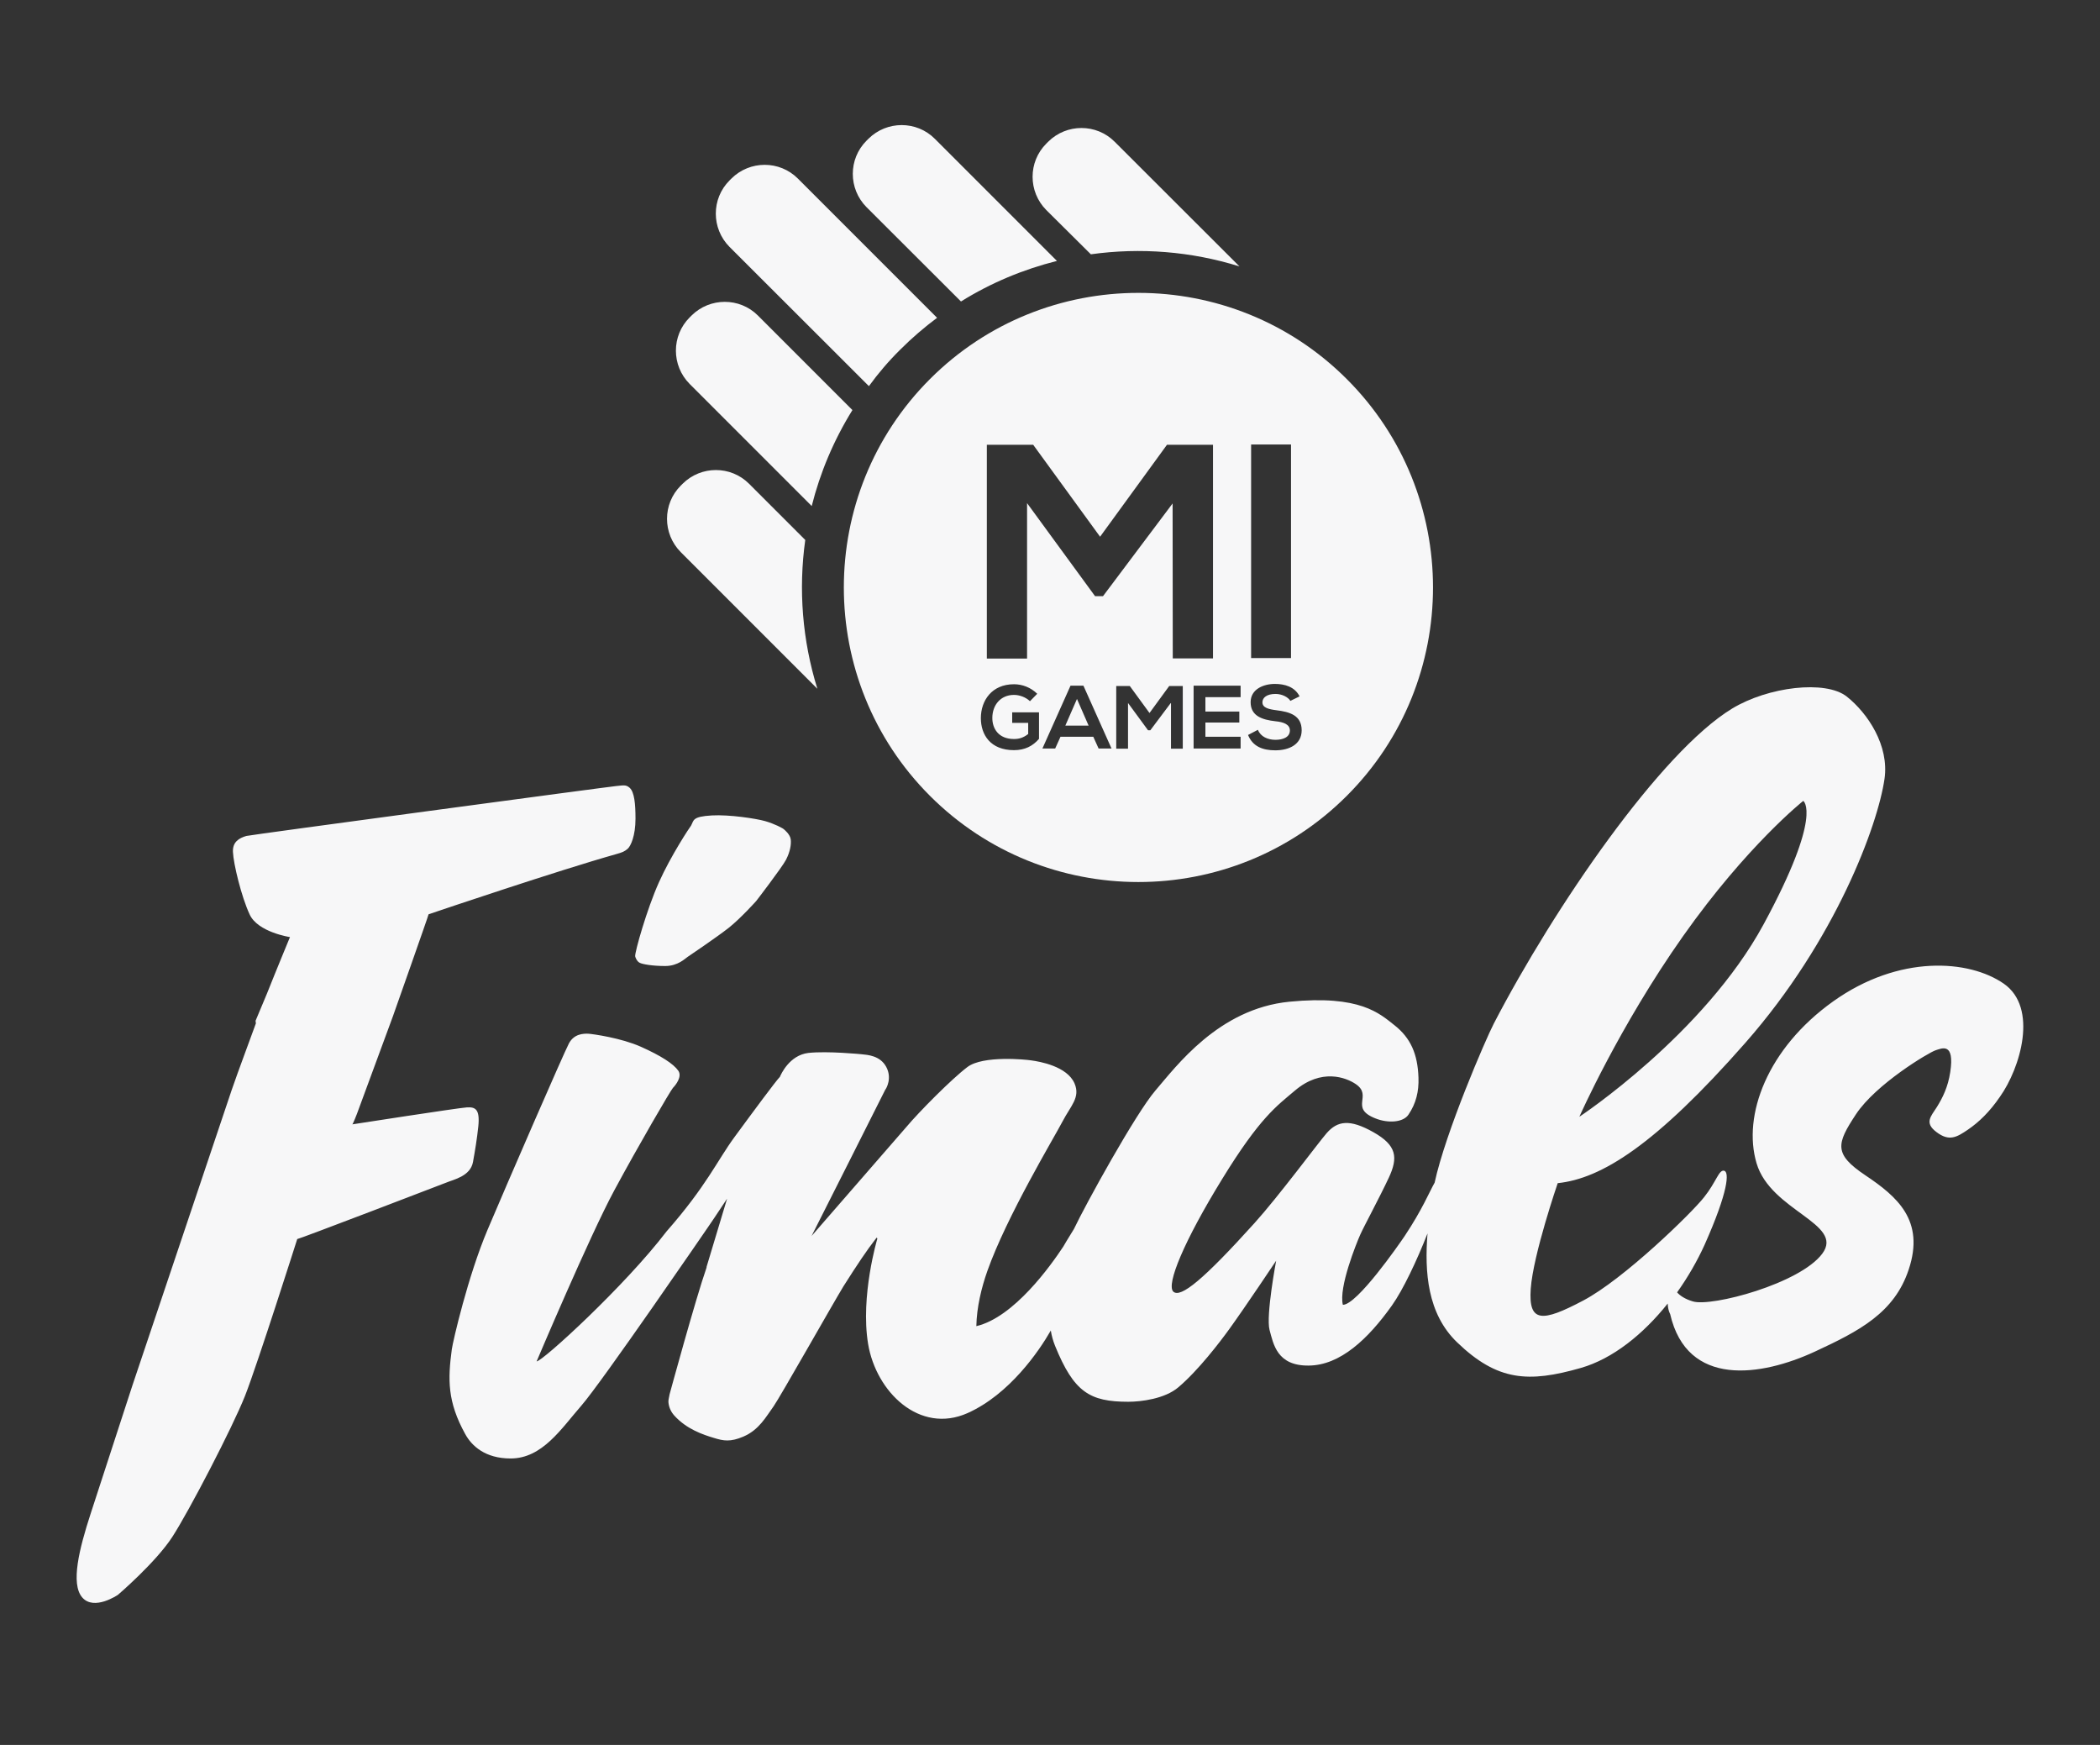 <svg id="Layer_2_00000051377233497384308960000018015797637806740874_" xmlns="http://www.w3.org/2000/svg" viewBox="0 0 1300 1080"><rect x="0" y="0" width="1300" height="1080" fill="#333333" stroke="none"/><style>.st0{fill:#f7f7f8}</style><path class="st0" d="M798.8 433.8c-1.3-2.2-5-4.3-9.2-4.3-5.4 0-8.1 2.3-8.1 5.2 0 3.4 4 4.3 8.7 4.9 8.1 1 15.6 3.1 15.6 12.4 0 8.7-7.7 12.4-16.3 12.4-7.9 0-14-2.4-16.9-9.5l6.1-3.2c1.7 4.3 6.2 6.2 10.9 6.2 4.6 0 8.9-1.6 8.9-5.8 0-3.7-3.8-5.2-9-5.7-7.9-.9-15.3-3.1-15.3-11.8 0-8 7.9-11.3 15-11.3 6 0 12.3 1.7 15.3 7.7l-5.7 2.8zM768 463.3h-29.1v-38.9H768v7.1h-21.8v8.9h21v6.8h-21v8.8H768v7.3zm-43.3-28.1L712.1 452h-1.4l-12.4-16.9v28.3H691v-38.8h8.4l12.2 16.7 12.2-16.7h8.4v38.8h-7.3v-28.2h-.2zm-58-2.6l-7.2 16.5h14.4l-7.2-16.5zm10.1 23.4h-20.3l-3.3 7.3h-7.9l17.4-38.9h8l17.4 38.9h-8l-3.3-7.3zm-39.2-22c-2.6-2.5-6.5-3.9-9.9-3.9-8.3 0-13.4 6.3-13.4 14.3 0 6.4 3.7 13 13.4 13 3.1 0 5.7-.7 8.8-3.1v-6.9h-9.9v-6.5h16.6v16.4c-3.8 4.4-8.7 7-15.5 7-14.6 0-20.5-9.6-20.5-19.8 0-10.9 6.8-21 20.5-21 5.2 0 10.4 2 14.4 5.9l-4.5 4.6zm136.9-158.9h24.7v132.2h-24.7V275.1zm-48.6 36.5L682.8 369h-4.9l-42.1-57.6v96.2h-24.9V275.3h28.7l41.4 56.9 41.4-56.9h28.5v132.2H726l-.1-95.9zm107.8-77c-71.1-71.1-186.9-71.1-258 0s-71.1 186.9 0 258 186.9 71.1 258 0c71.2-71.1 71.2-186.9 0-258m-158.4-77.2c30.7-4.3 62.2-1.8 92 7.5L690 87.7c-11.3-11.3-29.7-11.3-41.1 0l-1.2 1.2c-11.3 11.3-11.3 29.7 0 41.1l27.6 27.4zm-80.4 29.2c18.6-11.6 38.7-19.9 59.4-25.1l-75.6-75.6c-11.3-11.3-29.7-11.3-41.1 0l-1.2 1.2c-11.3 11.3-11.3 29.7 0 41.1l58.5 58.4zm-37.5 29.7c7.2-7.2 14.8-13.7 22.7-19.6l-86.2-86.2c-11.3-11.3-29.7-11.3-41.1 0l-1.2 1.2c-11.3 11.3-11.3 29.7 0 41.1l86.3 86.2c5.8-8 12.3-15.6 19.5-22.7m-29.7 37.5l-58.5-58.5c-11.3-11.3-29.7-11.3-41.1 0l-1.2 1.2c-11.3 11.3-11.3 29.7 0 41.1l75.6 75.6c5.2-20.7 13.6-40.7 25.2-59.4m-29.2 80.4l-34.8-34.8c-11.3-11.3-29.7-11.3-41.1 0l-1.2 1.2c-11.3 11.3-11.3 29.7 0 41.1l84.6 84.6c-9.3-29.9-11.8-61.4-7.5-92.1"/><path class="st0" d="M292.8 719.2c1.3-7.1 2.5-14.5 3.3-22.1 1.1-10.8-2-12-7.1-11.7-5.2.3-70.9 10.5-70.9 10.5.4-.1 2.9-6.6 2.9-6.6l22.2-60.2s22.2-62.8 22.1-63.2l5-1.7s75.1-25.4 111.3-35.6c3.6-1 5-1.6 6.9-3.2 1.9-1.6 4.9-8 4.9-18.7 0-9.3-.7-16.4-3.6-19.1-2.4-2.2-4.4-1.4-8.3-1.1s-227 30.3-229 30.9c-4.5 1.3-8.6 3.7-8.3 9.9.3 7.3 5.2 27.6 10.3 38.6 5 11.1 25 14.1 25 14.1s-8.3 20-14.3 35.1l-7 16.7.2 1.6c-1.8 5.1-11.4 30.7-15 41.3L82 857.4s-19.1 58.5-26 79.8-12.4 43-5.1 51.5 22.1-1.6 22.1-1.6 23.4-20 33.7-35.9 37.1-67.4 45-87.3c7.8-19.9 32.3-97 32.3-97 .4.3 88.1-33.3 92.4-35 4.2-1.8 14.8-3.8 16.4-12.7zM396 595.9c1.7.9 7.9 2 15.8 2s12.4-4.7 13.8-5.6c0 0 18.1-12.2 25.6-18.1 7.5-6 16.9-16.5 16.9-16.5s16-20.8 18.5-25.6c2.5-4.9 3.3-9.4 2.9-12.6s-4.1-6.1-4.1-6.1c-.5-.7-6.1-3.6-11.8-5.2-5.7-1.6-22.1-4.1-32.9-3.5-12.4.7-11.1 3.1-12.9 6.3-.7.8-12.4 18.4-19.9 35.1s-15 43.3-14.7 45.8c.2 1 1.2 3.2 2.8 4zm844.4 12.9c-21.5-14.9-64.8-18.1-105.6 11s-56.2 70.6-47.4 100.2 54.5 37.3 40.7 55.9c-13.8 18.6-68.5 33.1-80.1 29.6-5.1-1.5-8.1-3.7-9.8-5.6 6.7-9.4 12.5-19.5 17-29.4 14.8-33.2 15.4-45.2 12.1-45.9s-4.8 6.9-12.4 16.4c-7.5 9.6-49.6 50.7-74.9 64-25.2 13.3-33.9 13.9-32.4-7.3s16.7-65.4 16.7-65.4c26.9-2.8 60.3-23.3 116.2-86.9s82-134.8 86.1-163.3c3-20.6-10.3-40.6-23.4-51-13.1-10.3-48.6-6.1-71 7.5-44.2 26.9-110 122.8-147.5 195-5 9.7-29.8 67-36.6 98.4-3.1 5.4-7.6 16.6-18.6 33.1-3.5 5.2-29.4 42.5-38.2 42.5-2.7-10.7 8.4-38.1 10.7-43.3s11.8-22.7 17.7-35.3 5-20.1-9.6-28.3-22.1-7-28.8.6c-5.3 6.1-29.8 39.2-44.7 55.7-31.4 34.8-45.8 46.7-50.3 42.4-4.4-4.4 6.5-31 30.3-69.7 23.3-38 33.8-45.2 44.9-54.6 16.5-14.1 31.8-8.2 37.8-4.1 10.7 7.3-4.2 14.7 12.1 21.2 8 3.2 17.3 2.5 20.5-2.3 4.7-6.9 6.5-14.4 6.2-22.9-.5-14.6-4.8-24.5-14.8-32.4-9.3-7.3-21.2-18.9-65.1-14.6-43.9 4.3-70.2 40.2-82.9 54.9-12.3 14.3-43.4 70.8-50.5 85.8-3.3 5.2-6.6 10.9-6.6 10.9-7.6 11.5-30.4 43.7-53.8 49.2.2-11.6 3.2-23.9 6.8-34.1 12-33.9 41.4-82.7 46.5-92.5s11.2-14.9 7.5-23.6c-4.6-10.7-21.7-13.6-26.9-14.3-3-.5-29.7-3.2-39.4 4.1s-30.1 27.9-37.8 37.1L502.4 765c.3-.4 45.6-90.5 45.6-90.5.7-.8 4.4-7.2.6-14.2-3.8-7-11.5-7.4-15.3-7.8 0 0-21.2-2.1-32.9-.8-11.7 1.4-17 13.3-17.6 14.8-2.4 2.4-16.3 21.2-28.2 37.4-10.5 14.3-17.3 30.2-42 58.3-25.7 33.7-77 80.6-80.4 80.4 0 0 32.8-77.5 48-105.7s35-62.1 36.4-63.6c1.5-1.5 5.9-6.9 3.3-10.6-3-4.3-10.8-9.3-23.1-14.8s-29.7-7.9-32.6-8.1c-3-.1-8.8 0-12 6s-38.3 86.8-50.4 115.4-21.4 68.9-22.1 73.9c-2.5 18.7-2.8 32.4 8.3 52.5 4 7.3 12.3 15.1 28.1 15.1 19.6 0 31.3-18.4 43.7-32.6 12.4-14.1 78.3-110.3 78.3-110.3s6.8-9.9 12-17.9l-12.7 42.2v.4c-6.8 19.4-22.9 78.5-22.9 78.5-.5 2.3-.8 3.9-.7 5 .3 2.9 1.4 5.6 3.5 8 7.7 8.6 18 12 24.7 14 5.8 1.8 10.1 2.6 18.1-.8 9.9-4.2 14.2-12.5 18.8-18.8 3.9-5.5 36.8-63.7 43.2-74.2 8.4-13.3 14.9-22.9 19.6-28.9l1-1.3c.4.3.4.7.4.7s-10.6 35.5-5.7 65.1c4.9 29.6 31.8 56.1 61.6 42.8 25.9-11.6 44.2-38.3 51.5-51.1.5 3.2 1.4 6.4 2.6 9.4 11.7 28.8 21.5 34.7 45.4 34.7 7.8 0 22.6-1.8 31-9 12.3-10.4 25.8-28.1 31.5-36 9.7-13.4 29-42.3 29-42.3s-6.4 33.9-4.1 42.8c2.4 8.8 4.6 22.3 24.2 22.1 19.6-.1 36.9-16.6 51.5-37.1 7-9.8 15.6-28.1 22.1-44.7-1.9 23.9-.1 49.7 18.3 67.4 25 24.1 44.3 25.1 76.5 15.9 20-5.7 38.9-21.1 53.9-39.9.1 4.1 1.5 6.5 1.5 6.5 10.5 45.7 56.4 38.6 89.5 23.3 27.6-12.8 49.3-24 58.2-50.9 10.1-30.4-7.2-45.1-26.9-58.3s-17.8-19.5-5.8-37.7c12.4-18.8 45.2-38.3 49.2-39.6s12-5.2 9.2 13.4c-1.4 9.3-4.7 15.9-8.3 21.7-3.6 5.7-8 9.7-.2 15.5 7.9 6 12.6 3.1 19.4-1.5 6.9-4.7 13.5-11.1 19.8-20.3 12.7-17.8 23.9-55.2 2.4-70.1zm-198.5-29.4c39.6-56.1 74.4-83.7 74.4-83.7s12.5 8-24.5 76.3-114.1 119.2-114.1 119.2 24.6-55.7 64.2-111.8z"/></svg>